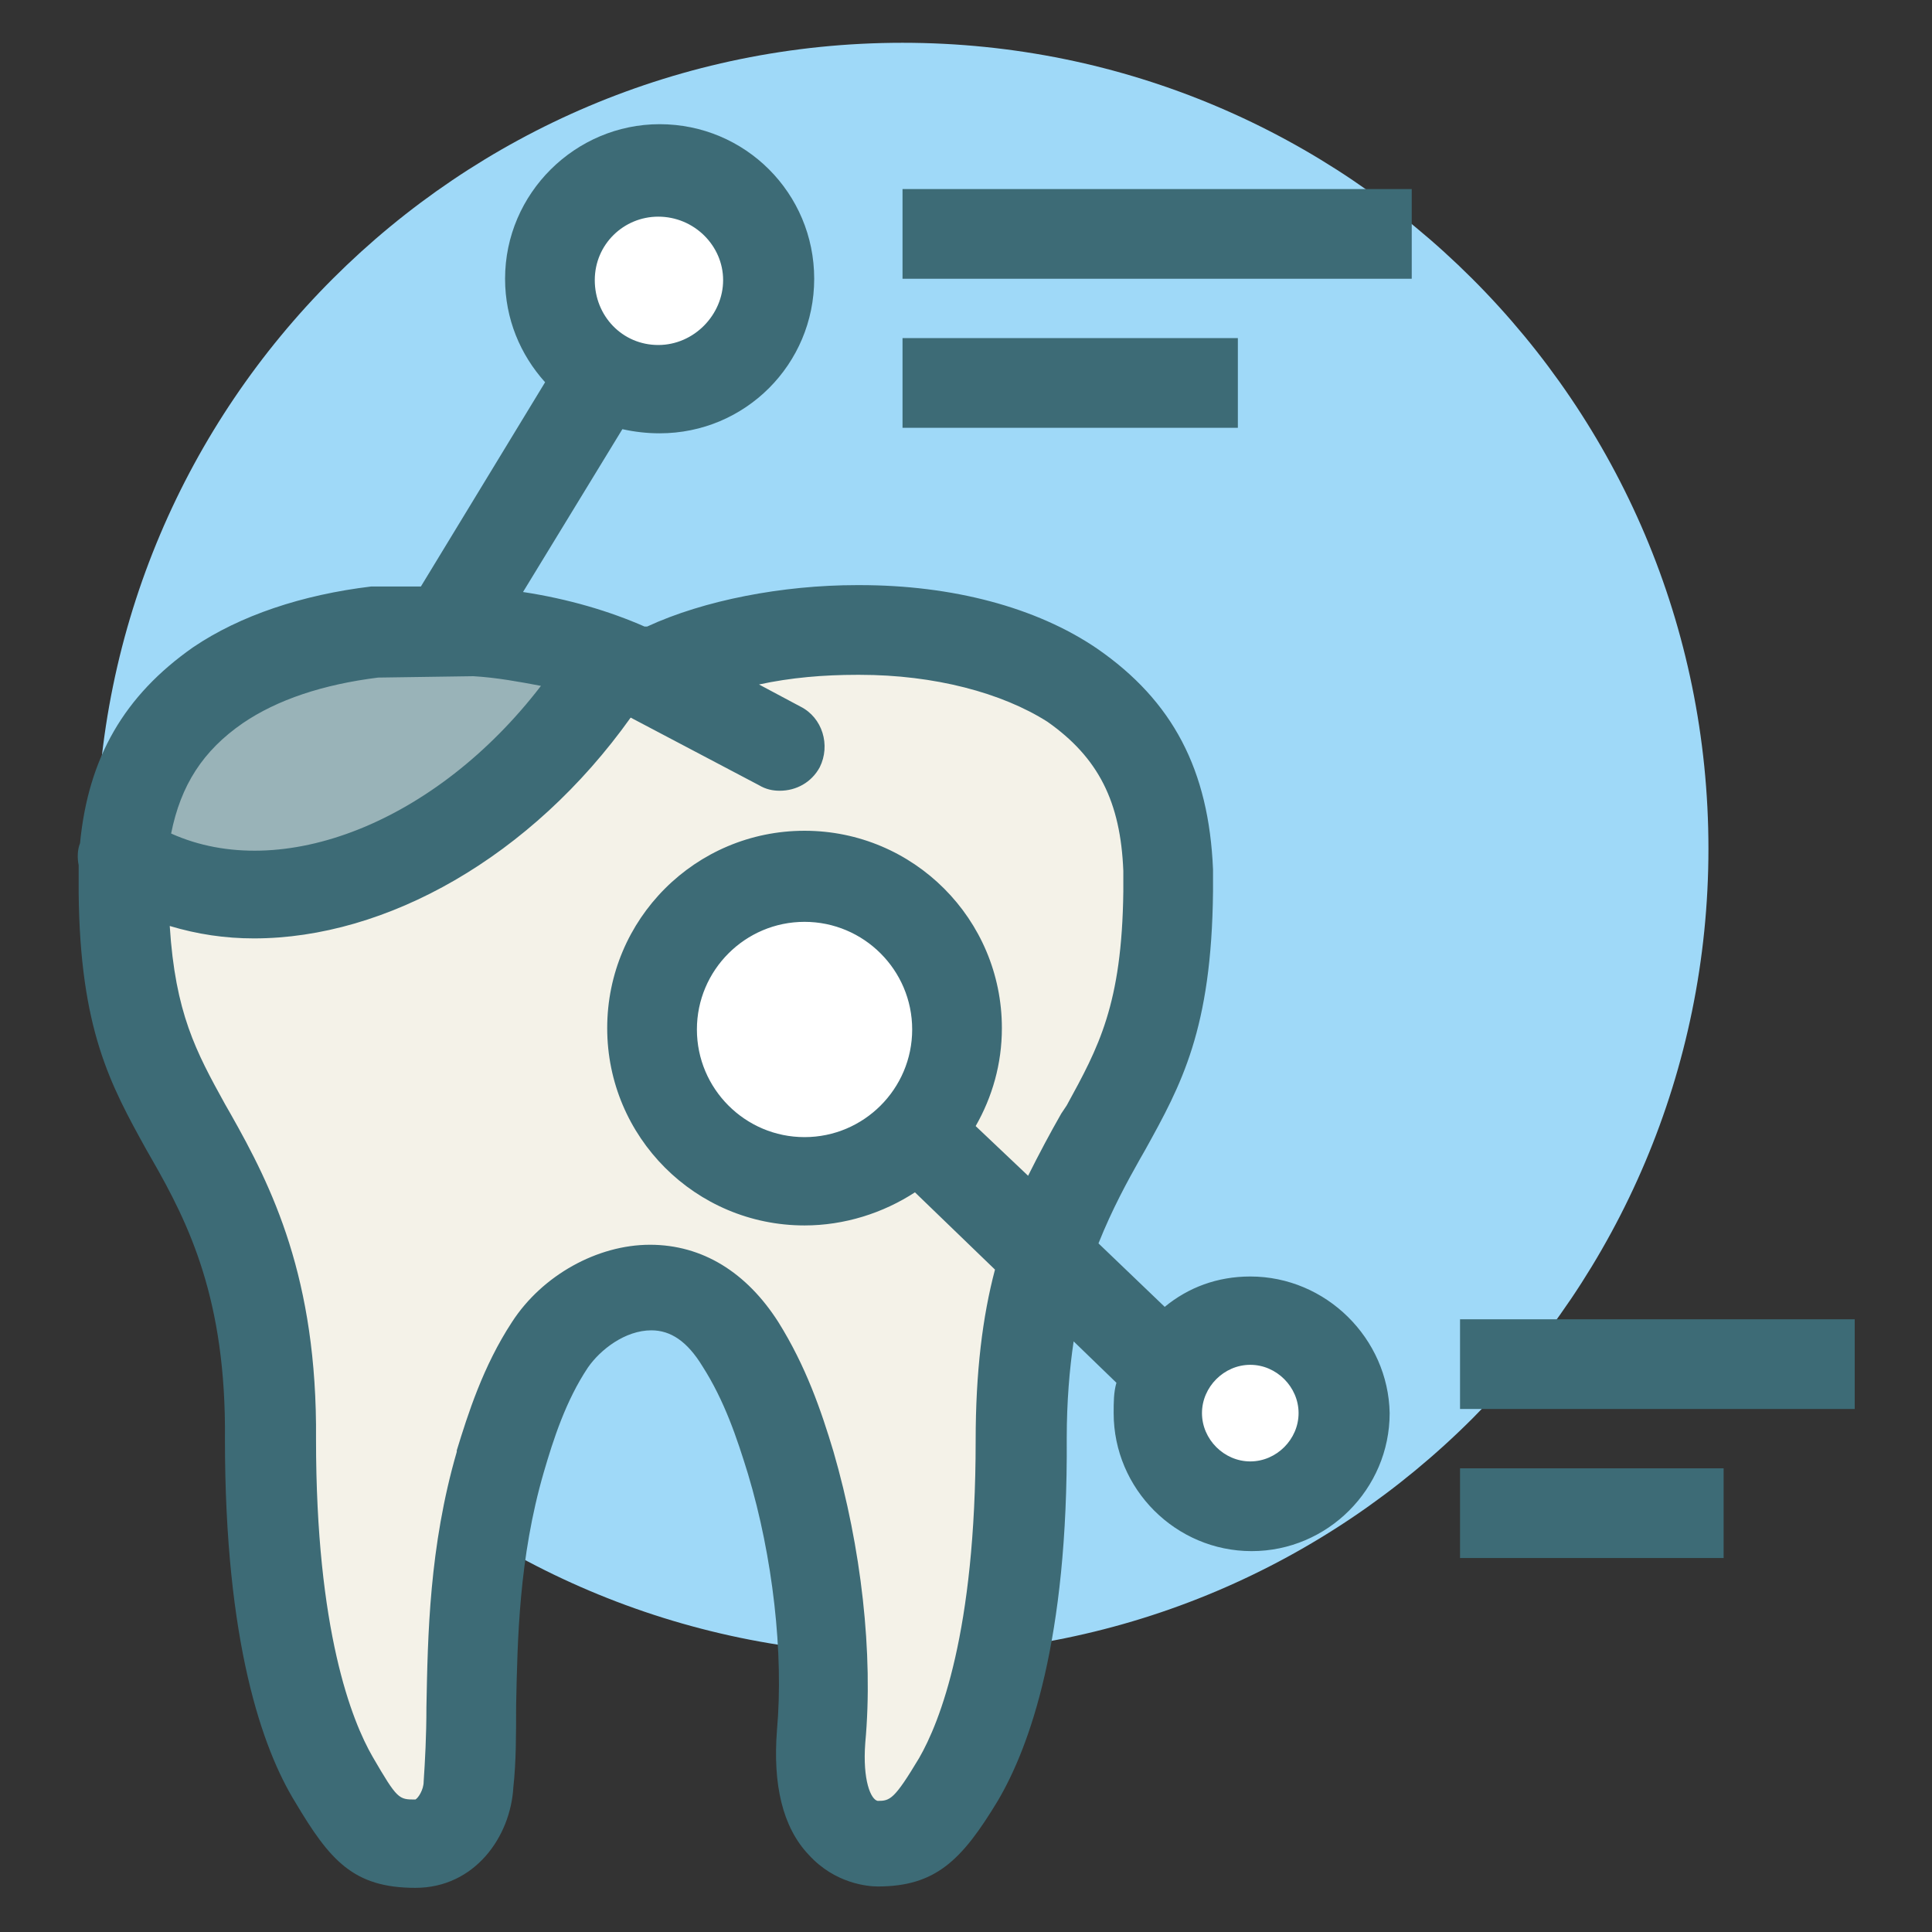 <?xml version="1.0" encoding="utf-8"?>
<!-- Generator: Adobe Illustrator 21.0.0, SVG Export Plug-In . SVG Version: 6.00 Build 0)  -->
<svg version="1.1" id="Livello_1" xmlns="http://www.w3.org/2000/svg" xmlns:xlink="http://www.w3.org/1999/xlink" x="0px" y="0px"
	 width="140px" height="140px" viewBox="0 0 140 140" style="enable-background:new 0 0 140 140;" xml:space="preserve">
<rect x="0" y="0" width="140" height="140" fill="#333333" stroke="none"/>
<style type="text/css">
	.st0{fill:#9FD9F8;}
	.st1{fill:#99B3B8;}
	.st2{fill:#F4F2E8;}
	.st3{fill:#FFFFFF;}
	.st4{fill:#3D6B76;}
</style>
<g>
	<path class="st0" d="M123.8,61.5c0,32.2-26.1,58.4-58.4,58.4C33.2,119.8,7,93.7,7,61.5C7,29.2,33.2,3.1,65.4,3.1
		C97.6,3.1,123.8,29.2,123.8,61.5z"/>
	<g>
		<g>
			<path class="st1" d="M42.2,48.7c-2.3-0.7-5.1-1.3-7.9-1.5l-7.1,0.1c-4.2,0.5-7.9,1.7-10.6,3.6c-3.7,2.5-5.6,5.8-6.2,10.5
				C19.8,66.7,33.7,61.2,42.2,48.7z"/>
			<path class="st2" d="M83.2,63.7l0-0.6c-0.2-5.6-2.2-9.4-6.3-12.3c-3.5-2.4-8.9-3.8-14.6-3.8h-0.2c-4.8,0-9.8,1-13.3,2.6l-1.4,0.6
				c-0.4,0.2-0.8,0.2-1.2,0L45,49.8c-6.8,10.4-17.3,16.5-26.6,16.5c-2.8,0-5.6-0.6-8.1-1.7c0,0,0,0,0,0c0.1,8.7,1.9,11.9,4.3,16.4
				l0.4,0.7c2.9,5,6,11.4,6,22.7c0,14.3,2.7,21.1,4.4,23.9c2.4,3.9,2.8,3.9,4.7,3.9c2.2,0,2.4-3,2.4-3c0.2-1.6,0.2-3.4,0.2-5.5
				c0.1-5.1,0.2-11.4,2.2-18l0-0.2c0.8-2.6,1.8-5.8,3.8-8.8c1.6-2.4,4.8-4.8,8.5-4.8c2.2,0,5.3,0.8,7.7,4.8c1.8,3,2.9,6,3.8,8.9
				c2,6.7,2.8,14.1,2.3,20.4c-0.2,2.5,0.1,4.4,1.1,5.4c0.7,0.8,1.5,0.8,1.5,0.8c1.6,0,2.3,0,4.7-3.9c1.6-2.8,4.4-9.5,4.4-23.9
				c-0.1-11.2,2.9-17.4,6-22.7l0.4-0.7c2.5-4.5,4.3-7.7,4.3-16.4C83.2,64.3,83.2,64,83.2,63.7z"/>
		</g>
		<path class="st3" d="M69.4,74.6c0,6.1-4.9,11-11,11c-6.1,0-11-4.9-11-11c0-6.1,4.9-11,11-11C64.4,63.5,69.4,68.5,69.4,74.6z"/>
		<path class="st3" d="M55.6,20.3c0,4.4-3.5,7.9-7.9,7.9c-4.4,0-7.9-3.5-7.9-7.9c0-4.4,3.5-7.9,7.9-7.9C52.1,12.4,55.6,16,55.6,20.3
			z"/>
		<circle class="st3" cx="90.6" cy="102.5" r="6.7"/>
		<g>
			<path class="st4" d="M90.6,92.5c-2.4,0-4.5,0.8-6.2,2.2l-4.8-4.6c1-2.5,2.1-4.5,3-6.1l0.4-0.7c2.6-4.7,4.8-8.7,4.9-18.7
				c0-0.4,0-0.8,0-1.3l0-0.3c-0.3-7.2-2.9-12.2-8.4-16c-4.4-3-10.5-4.6-17.2-4.6h-0.2c-5.4,0-11.1,1.1-15.2,3l-0.1,0l-0.1,0
				c-2.5-1.1-5.5-2-8.8-2.5l7.2-11.8c0.9,0.2,1.8,0.3,2.7,0.3c6.2,0,11.2-5,11.2-11.2s-5-11.2-11.2-11.2c-6.1,0-11.2,5-11.2,11.2
				c0,2.9,1.1,5.5,2.9,7.5l-9,14.8l-3.3,0c-0.1,0-0.2,0-0.3,0c-5,0.6-9.5,2.1-12.9,4.4C9,50.4,6.4,54.9,5.8,61.1
				c-0.2,0.5-0.2,1.1-0.1,1.6c0,0.1,0,0.3,0,0.4l0,0.4c0,0.4,0,0.8,0,1.2c0.1,9.9,2.3,13.9,4.9,18.6l0.4,0.7
				c2.7,4.7,5.4,10.2,5.3,20.3c0,14.7,2.7,22.4,5.1,26.3c2.5,4.2,4.2,6.2,8.7,6.2c4.3,0,6.9-3.7,7.1-7.3c0.2-1.8,0.2-3.8,0.2-5.9
				c0.1-4.8,0.2-10.7,2-16.9c0.7-2.4,1.6-5.2,3.2-7.6c0.9-1.3,2.7-2.7,4.6-2.7c1.4,0,2.6,0.8,3.7,2.6c1.6,2.5,2.5,5.2,3.3,7.8
				c1.8,6,2.6,13,2.1,18.6c-0.3,3.9,0.4,7,2.3,9c1.9,2.1,4.3,2.3,5,2.3h0c4.2,0,6.1-1.9,8.7-6.2c2.3-3.9,5.1-11.6,5-26.3
				c0-2.6,0.2-5,0.5-7l3.1,3c-0.2,0.7-0.2,1.4-0.2,2.2c0,5.5,4.5,10,10,10c5.5,0,10-4.5,10-10C100.6,97,96.1,92.5,90.6,92.5z
				 M47.7,15.7c2.6,0,4.7,2.1,4.7,4.6S50.3,25,47.7,25c-2.6,0-4.6-2.1-4.6-4.7S45.2,15.7,47.7,15.7z M17.6,52.4
				c2.5-1.7,5.8-2.8,9.8-3.3l6.9-0.1c1.7,0.1,3.3,0.4,4.9,0.7C31.6,59.6,20.4,64,12.4,60.4C13.1,56.9,14.7,54.4,17.6,52.4z
				 M70.7,104.4c0,13.9-2.6,20.4-4.1,23c-1.8,3-2.1,3.1-3,3.1c-0.5-0.1-1.1-1.5-0.9-4.2c0.6-6.5-0.3-14.2-2.3-21.1
				c-0.9-3-2-6.2-4-9.4c-2.3-3.6-5.5-5.6-9.3-5.6c-3.8,0-7.8,2.2-10,5.6c-2.1,3.2-3.2,6.7-4,9.3c0,0,0,0.1,0,0.1
				c-2,6.9-2.1,13.3-2.2,18.5c0,2.1-0.1,3.9-0.2,5.4c0,0.6-0.4,1.2-0.6,1.3c-1.2,0-1.3,0-3.1-3.1c-1.5-2.6-4.1-9.1-4.1-23
				c0.1-11.7-3.2-18.3-6.2-23.6l-0.4-0.7c-2.1-3.8-3.6-6.6-4-12.9c2,0.6,4,0.9,6.1,0.9c9.6,0,20.1-5.9,27.3-16l9.3,4.9
				c0.5,0.3,1,0.4,1.5,0.4c1.2,0,2.3-0.6,2.9-1.7c0.8-1.6,0.2-3.6-1.4-4.4l-3-1.6c2.3-0.5,4.7-0.7,7.1-0.7h0.2
				c5.4,0,10.3,1.3,13.6,3.4c3.7,2.6,5.3,5.8,5.5,10.8l0,0.3c0,0.4,0,0.8,0,1.2c-0.1,8.2-1.8,11.3-4.1,15.5l-0.4,0.6
				c-0.8,1.4-1.6,2.9-2.4,4.5l-3.8-3.6c1.2-2.1,1.9-4.5,1.9-7.1c0-7.9-6.4-14.3-14.3-14.3c-7.9,0-14.3,6.4-14.3,14.3
				s6.4,14.3,14.3,14.3c2.9,0,5.7-0.9,8-2.4l5.8,5.6C71.2,95.4,70.7,99.4,70.7,104.4z M58.3,82.4c-4.3,0-7.8-3.5-7.8-7.8
				c0-4.3,3.5-7.8,7.8-7.8s7.8,3.5,7.8,7.8C66.1,78.9,62.6,82.4,58.3,82.4z M90.6,105.9c-1.9,0-3.5-1.6-3.5-3.5s1.6-3.5,3.5-3.5
				s3.5,1.6,3.5,3.5S92.5,105.9,90.6,105.9z"/>
			<rect x="65.4" y="13.7" class="st4" width="36.9" height="6.5"/>
			<rect x="65.4" y="24.5" class="st4" width="24.3" height="6.5"/>
			<rect x="105.8" y="95.6" class="st4" width="28.6" height="6.5"/>
			<rect x="105.8" y="106.4" class="st4" width="19.1" height="6.5"/>
		</g>
	</g>
</g>
</svg>
